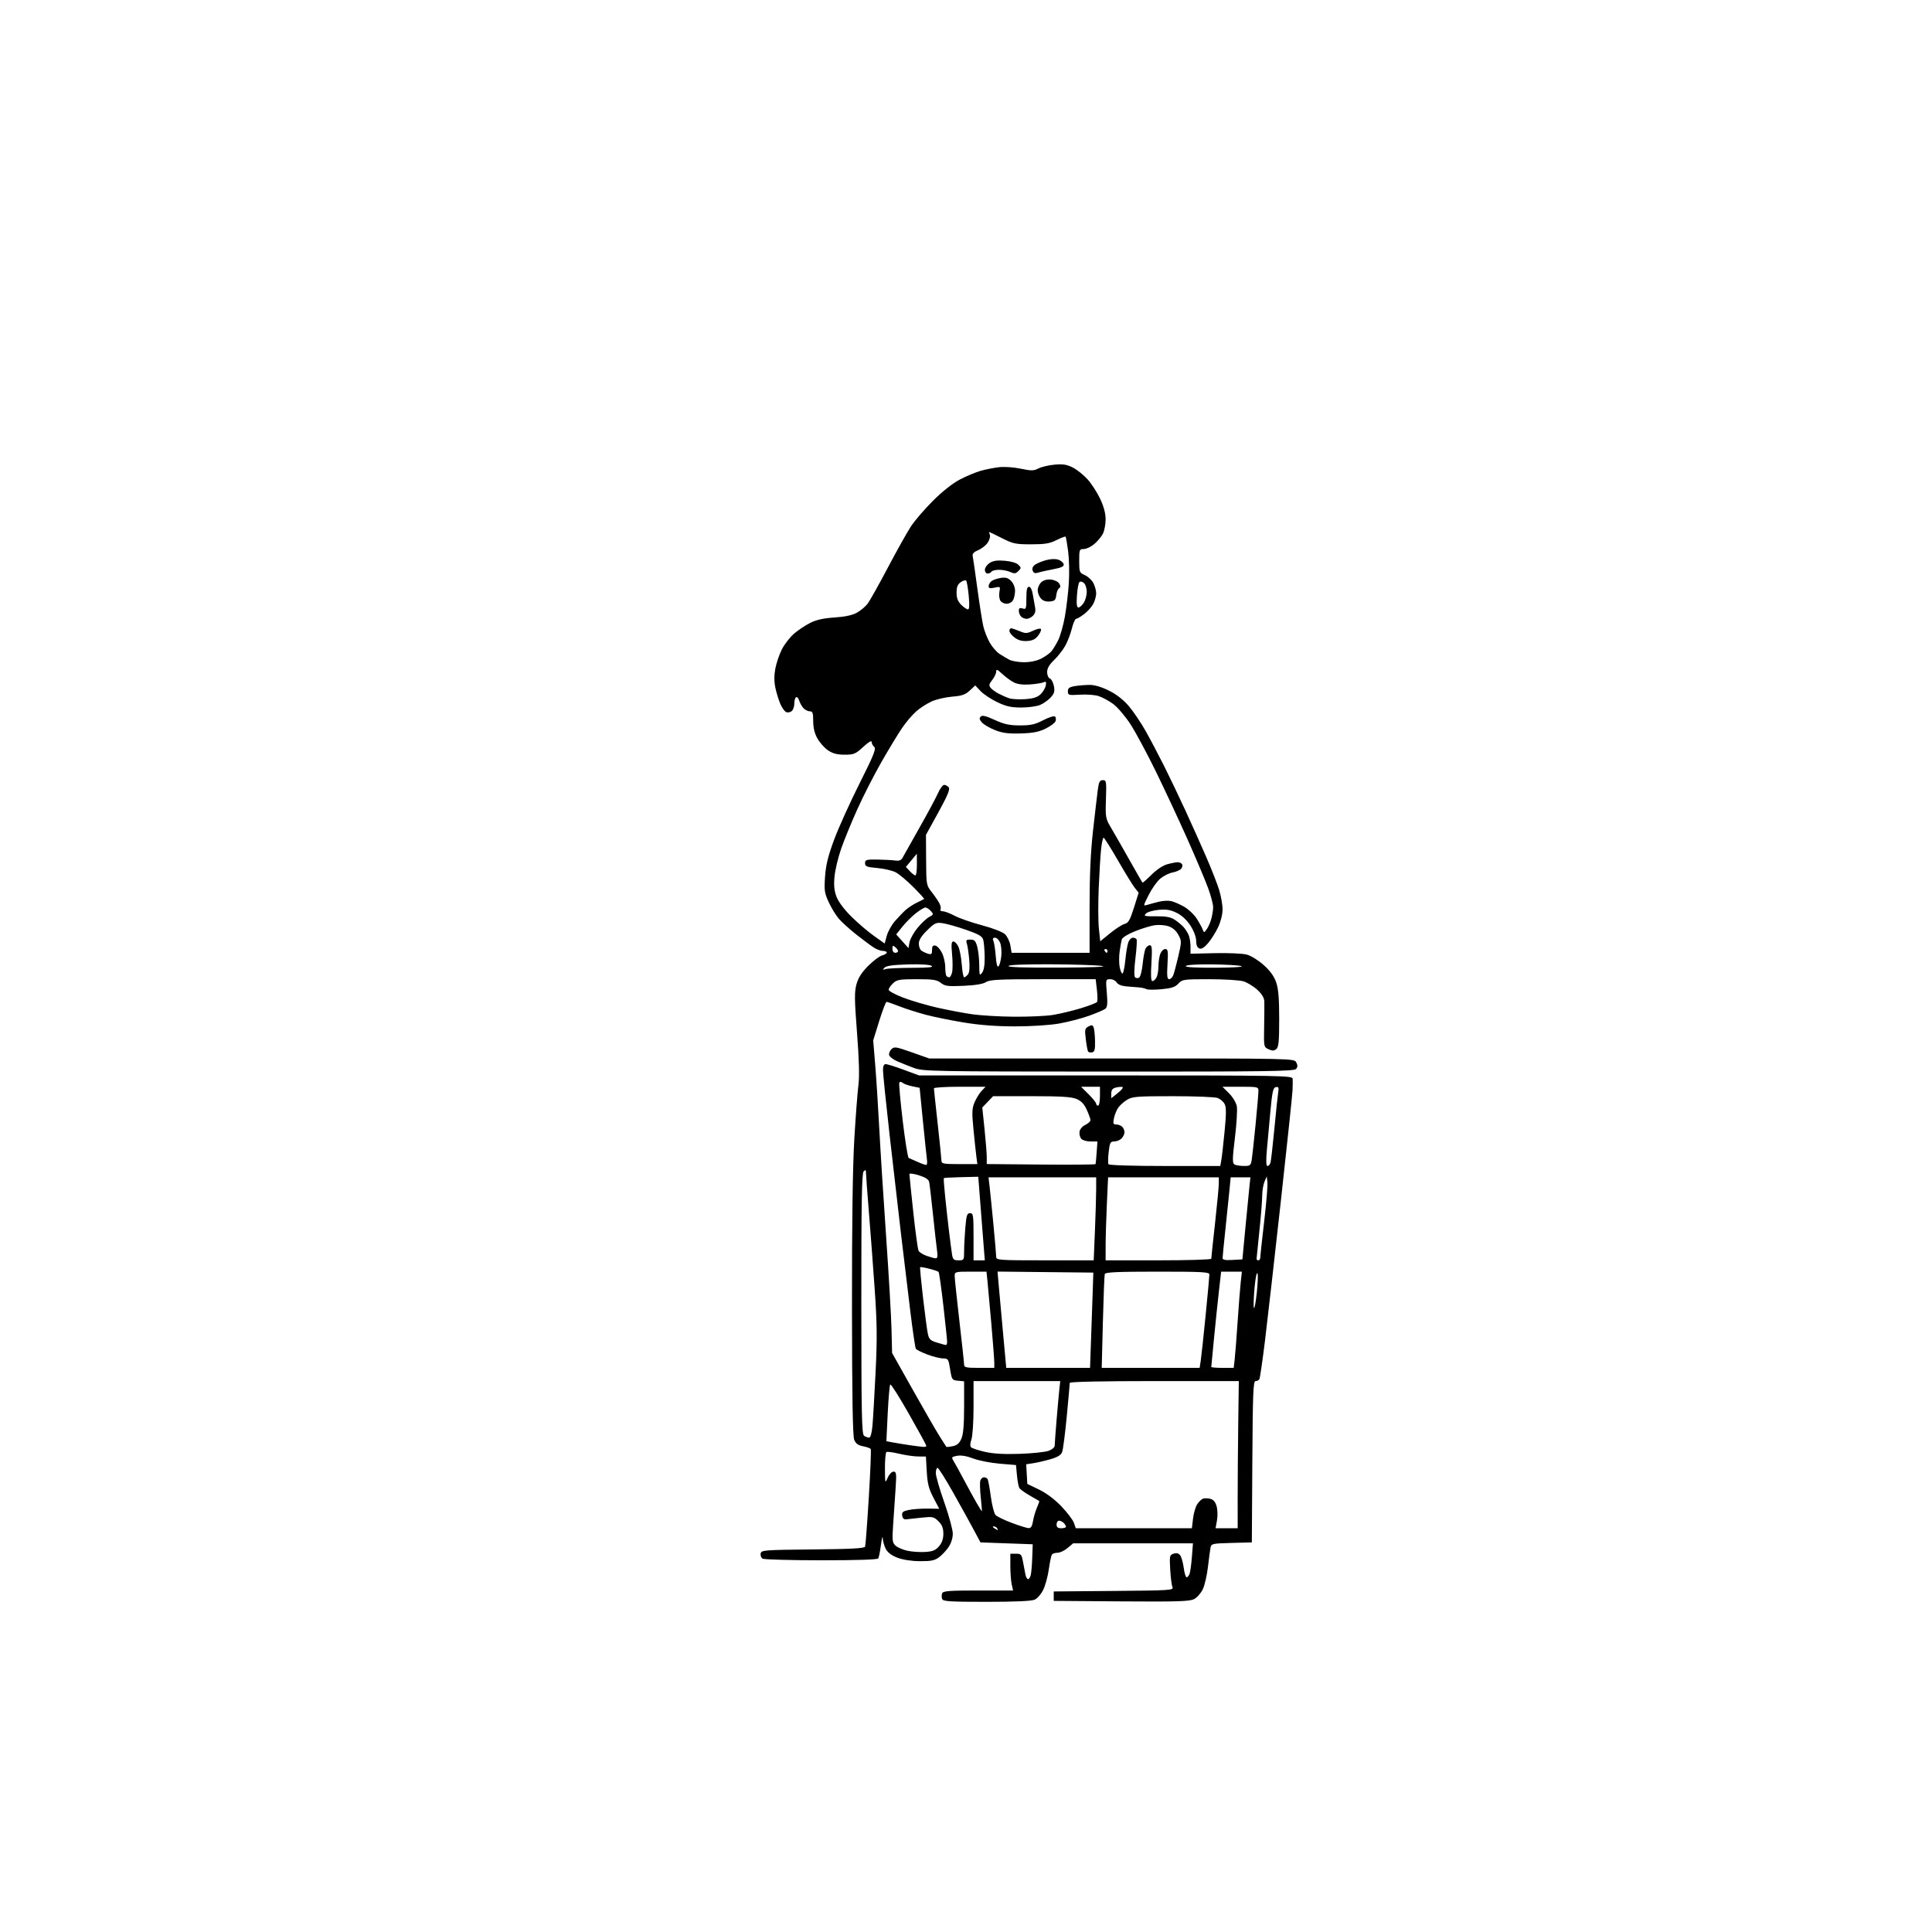 <svg version="1.1" xmlns="http://www.w3.org/2000/svg" xmlns:xlink="http://www.w3.org/1999/xlink" width="1024" height="1024" viewBox="0 0 1024 1024"><path stroke="none" fill="black" fill-rule="evenodd" d="M522.922,849.0C503.414,849.0 499.85,848.773 499.362,847.5C499.045,846.675 499.045,845.325 499.362,844.5C499.845,843.241 502.916,843.0 518.444,843.0L536.95,843.0L536.225,839.75C535.826,837.962 535.5,833.575 535.5,830.0L535.5,823.5L538.468,823.5C541.199,823.5 541.502,823.86 542.251,828.0C542.698,830.475 543.283,833.513 543.551,834.75C543.819,835.987 544.431,837.0 544.911,837.0C545.391,837.0 546.029,835.987 546.33,834.75C546.631,833.513 546.985,829.35 547.116,825.5L547.356,818.5L533.515,818.0L519.674,817.5L516.2,811.0C514.289,807.425 509.377,798.538 505.285,791.25C501.192,783.962 497.428,778.0 496.922,778.0C496.415,778.0 496.0,779.255 496.0,780.788C496.0,782.321 498.025,789.318 500.5,796.336C502.975,803.353 505.0,810.807 505.0,812.9C505.0,815.199 504.11,818.012 502.75,820.01C501.512,821.828 499.229,824.257 497.675,825.408C495.406,827.089 493.43,827.492 487.622,827.461C483.158,827.437 478.589,826.733 475.676,825.62C472.539,824.422 470.462,822.86 469.479,820.959C468.665,819.386 467.943,816.839 467.873,815.3C467.803,813.76 467.381,815.311 466.934,818.747C466.487,822.183 465.843,825.445 465.502,825.997C465.11,826.632 453.985,826.994 435.191,826.985C418.861,826.976 404.893,826.585 404.152,826.115C403.41,825.645 402.966,824.414 403.165,823.38C403.507,821.603 405.015,821.485 430.801,821.234C451.323,821.034 458.186,820.662 458.521,819.734C458.766,819.055 459.65,807.32 460.484,793.656C461.319,779.992 461.782,768.456 461.512,768.02C461.243,767.583 459.422,766.927 457.466,766.56C454.888,766.076 453.597,765.151 452.772,763.196C451.961,761.276 451.614,741.071 451.567,693.0C451.523,648.303 451.944,618.068 452.814,603.5C453.536,591.4 454.517,578.575 454.993,575.0C455.579,570.602 455.336,561.697 454.241,547.457C452.863,529.526 452.824,525.701 453.974,521.592C454.927,518.188 456.757,515.339 460.2,511.895C462.882,509.213 466.184,506.741 467.538,506.401C468.892,506.061 470.0,505.382 470.0,504.892C470.0,504.401 469.084,504.0 467.965,504C466.845,504 464.708,503.225 463.215,502.278C461.722,501.331 457.535,498.22 453.911,495.364C450.288,492.509 446.053,488.671 444.502,486.836C442.95,485.001 440.565,481.073 439.202,478.108C436.992,473.3 436.785,471.831 437.298,464.562C437.733,458.406 438.919,453.603 442.139,444.954C444.484,438.654 450.527,425.292 455.567,415.26C463.08,400.306 464.484,396.817 463.365,395.888C462.614,395.265 462.0,394.078 462.0,393.25C462,392.301 460.347,393.269 457.522,395.873C453.433,399.642 452.578,400 447.67,400.0C443.732,400 441.392,399.391 438.913,397.72C437.053,396.467 434.519,393.654 433.282,391.47C431.75,388.766 431.028,385.826 431.016,382.25C431.003,377.82 430.712,377.0 429.155,377C428.14,377 426.618,376.213 425.773,375.25C424.928,374.288 423.926,372.481 423.546,371.235C423.167,369.99 422.438,369.229 421.928,369.544C421.418,369.86 421.0,371.386 421.0,372.937C421.0,374.487 420.382,376.268 419.627,376.895C418.871,377.522 417.578,377.775 416.752,377.458C415.926,377.141 414.526,375.221 413.639,373.191C412.753,371.161 411.558,367.311 410.984,364.636C410.281,361.361 410.263,358.032 410.927,354.44C411.469,351.506 413.039,346.883 414.416,344.165C415.793,341.448 418.709,337.693 420.895,335.822C423.081,333.951 426.95,331.381 429.492,330.111C432.729,328.495 436.568,327.646 442.307,327.278C447.828,326.924 451.694,326.097 454.161,324.742C456.175,323.636 458.772,321.447 459.933,319.877C461.094,318.307 465.892,309.732 470.595,300.821C475.297,291.91 480.779,282.118 482.777,279.06C484.774,276.002 490.028,269.884 494.454,265.463C499.424,260.499 504.882,256.18 508.73,254.166C512.156,252.372 517.106,250.296 519.73,249.553C522.353,248.81 526.75,247.941 529.5,247.621C532.308,247.295 537.35,247.641 541.0,248.409C546.653,249.599 547.879,249.582 550.412,248.279C552.014,247.455 555.863,246.551 558.965,246.269C563.393,245.868 565.469,246.198 568.621,247.807C570.829,248.933 574.335,251.735 576.41,254.032C578.486,256.33 581.492,260.975 583.091,264.355C585.043,268.48 585.999,272.078 585.999,275.3C586,277.939 585.341,281.373 584.536,282.931C583.731,284.488 581.671,286.94 579.959,288.381C578.247,289.821 575.756,291 574.423,291C572.117,291.0 572.0,291.302 572.0,297.256C572,303.256 572.124,303.567 575.023,304.85C576.686,305.586 578.711,307.473 579.523,309.044C580.335,310.615 581.0,313.07 581.0,314.5C581.0,315.93 580.325,318.404 579.501,319.998C578.677,321.592 576.497,324.045 574.657,325.448C572.817,326.852 570.876,328.0 570.345,328C569.813,328 568.794,330.362 568.079,333.25C567.365,336.137 565.743,340.3 564.475,342.5C563.207,344.7 560.557,348.051 558.585,349.946C556.125,352.311 555.0,354.282 555.0,356.228C555.0,357.802 555.655,359.314 556.473,359.628C557.283,359.939 558.238,361.75 558.595,363.652C559.12,366.454 558.792,367.601 556.872,369.685C555.567,371.1 553.052,372.875 551.282,373.629C549.512,374.383 545.012,375 541.282,374.999C535.872,374.999 533.286,374.417 528.5,372.125C525.2,370.544 521.241,367.91 519.701,366.27L516.902,363.289L513.996,366.004C511.654,368.191 509.853,368.818 504.733,369.229C501.238,369.51 496.357,370.633 493.888,371.725C491.419,372.818 487.697,375.205 485.617,377.031C483.538,378.857 480.138,382.86 478.062,385.926C475.986,388.991 471.13,396.999 467.271,403.721C463.413,410.442 457.662,421.692 454.492,428.721C451.322,435.749 447.416,445.278 445.813,449.896C444.209,454.514 442.631,461.143 442.306,464.628C441.87,469.296 442.154,472.115 443.386,475.34C444.406,478.011 447.485,482.113 451.281,485.861C454.704,489.239 460.069,493.822 463.202,496.045L468.9,500.087L469.992,496.03C470.593,493.799 472.528,490.305 474.292,488.265C476.056,486.226 478.625,483.547 480.0,482.312C481.375,481.077 484.075,479.316 486.0,478.399C487.925,477.482 489.639,476.615 489.809,476.474C489.978,476.332 487.386,473.477 484.048,470.128C480.71,466.78 476.521,463.278 474.74,462.346C472.958,461.414 468.575,460.392 465.0,460.075C459.358,459.576 458.5,459.236 458.5,457.5C458.5,455.696 459.137,455.509 465.0,455.588C468.575,455.636 472.823,455.861 474.44,456.088C476.626,456.394 477.653,455.987 478.443,454.5C479.027,453.4 483.025,446.293 487.328,438.707C491.63,431.121 496.038,422.909 497.122,420.457C498.206,418.006 499.692,416 500.424,416.0C501.156,416.0 502.243,416.587 502.838,417.305C503.654,418.287 502.296,421.564 497.351,430.555L490.781,442.5L490.859,455.816C490.936,468.926 490.982,469.19 493.824,472.816C495.412,474.842 497.247,477.522 497.902,478.771C498.557,480.02 498.82,481.482 498.487,482.021C498.154,482.559 498.7,483.0 499.699,483.0C500.698,483.0 503.537,484.074 506.008,485.386C508.479,486.698 514.988,488.964 520.474,490.422C526.193,491.941 531.389,493.956 532.654,495.145C533.868,496.285 535.157,498.969 535.518,501.109L536.176,505.0L556.838,505.0L577.5,505.0L577.5,480.75C577.5,463.721 578.053,451.587 579.356,440.0C580.377,430.925 581.508,421.25 581.87,418.5C582.409,414.399 582.885,413.5 584.514,413.5C586.385,413.5 586.481,414.08 586.174,423.561C585.862,433.174 585.977,433.841 588.774,438.561C590.384,441.277 594.746,448.9 598.467,455.5C602.188,462.1 605.362,467.644 605.52,467.82C605.678,467.996 607.83,466.118 610.302,463.645C612.962,460.985 616.37,458.713 618.649,458.081C620.767,457.492 623.261,457.009 624.191,457.006C625.121,457.003 626.172,457.47 626.527,458.044C626.882,458.618 626.667,459.696 626.05,460.439C625.434,461.183 623.383,462.081 621.494,462.435C619.605,462.79 616.672,464.247 614.976,465.673C613.281,467.1 610.53,470.969 608.863,474.272C605.841,480.258 605.839,480.275 608.166,479.571C609.45,479.182 612.201,478.439 614.279,477.92C616.358,477.401 619.283,477.26 620.779,477.607C622.276,477.953 625.335,479.282 627.578,480.56C629.822,481.838 632.778,484.597 634.149,486.692C635.519,488.786 636.978,491.4 637.391,492.5C638.136,494.48 638.157,494.481 639.581,492.546C640.372,491.472 641.462,488.997 642.004,487.046C642.546,485.096 642.991,482.289 642.994,480.81C642.997,479.33 641.833,474.883 640.406,470.928C638.979,466.972 634.082,455.358 629.523,445.118C624.964,434.878 617.359,418.575 612.624,408.889C607.889,399.203 601.782,387.859 599.053,383.679C596.325,379.499 592.236,374.735 589.967,373.091C587.698,371.448 584.258,369.58 582.322,368.941C580.386,368.302 575.922,367.963 572.401,368.187C566.377,368.571 566.0,368.467 566.0,366.428C566.0,364.702 566.761,364.136 569.75,363.642C571.812,363.301 575.341,363.017 577.59,363.011C580.172,363.004 583.945,364.131 587.822,366.069C591.822,368.068 595.493,370.944 598.35,374.319C600.763,377.168 604.763,383.1 607.24,387.5C609.717,391.9 614.112,400.225 617.007,406.0C619.903,411.775 624.964,422.35 628.255,429.5C631.545,436.65 636.488,447.675 639.239,454.0C641.99,460.325 645.083,468.2 646.113,471.5C647.142,474.8 647.984,479.525 647.983,482.0C647.981,484.671 647.012,488.532 645.598,491.5C644.287,494.25 641.895,498.041 640.281,499.924C638.267,502.273 636.822,503.146 635.673,502.705C634.572,502.282 634.0,500.923 634.0,498.727C634.0,496.752 632.798,493.496 631.052,490.742C629.188,487.804 626.549,485.3 623.877,483.937C620.607,482.269 618.434,481.882 614.275,482.227C611.318,482.472 608.214,483.357 607.378,484.193C606.018,485.553 606.588,485.706 612.789,485.65C617.95,485.602 620.457,486.065 622.61,487.46C624.199,488.491 626.335,490.272 627.356,491.417C628.376,492.563 629.614,494.542 630.106,495.815C630.598,497.088 630.999,499.788 630.998,501.815L630.996,505.5L643.938,505.195C651.056,505.028 658.665,505.371 660.847,505.959C663.06,506.555 667.025,509.015 669.817,511.525C673.242,514.605 675.321,517.495 676.41,520.69C677.58,524.122 678.0,529.243 678.0,540.056C678.0,552.028 677.716,554.991 676.47,556.025C675.279,557.013 674.373,557.035 672.377,556.126C669.836,554.968 669.815,554.859 670.019,544.229C670.132,538.328 670.174,532.24 670.112,530.699C670.038,528.845 668.771,526.772 666.363,524.566C664.363,522.734 661.048,520.732 658.997,520.117C656.946,519.503 648.847,519 640.999,519.0C627.328,519.0 626.638,519.098 624.564,521.337C622.861,523.174 620.936,523.81 615.563,524.312C611.804,524.663 608.227,524.634 607.614,524.249C607.001,523.863 605.15,523.451 603.5,523.334C601.85,523.217 598.771,522.964 596.658,522.771C594.351,522.562 592.433,521.738 591.858,520.711C591.331,519.77 589.804,519.0 588.463,519.0C586.047,519.0 586.031,519.063 586.64,526.272C587.109,531.823 586.929,533.807 585.877,534.656C585.12,535.268 581.198,536.95 577.162,538.394C573.126,539.839 565.98,541.691 561.281,542.51C556.336,543.372 546.58,544 538.119,544C528.205,544 519.477,543.347 511.0,541.971C504.125,540.855 494.9,538.976 490.5,537.796C486.1,536.616 479.827,534.604 476.56,533.325C473.294,532.046 470.291,531 469.888,531.0C469.485,531.0 467.728,535.593 465.984,541.207L462.813,551.415L463.885,564.457C464.474,571.631 465.438,586.725 466.026,598.0C466.615,609.275 468.254,635.15 469.669,655.5C471.084,675.85 472.371,698.031 472.529,704.791L472.818,717.082L483.61,736.291C489.546,746.856 495.953,757.975 497.848,761.0C499.742,764.025 501.42,766.655 501.575,766.845C501.73,767.035 503.281,766.878 505.021,766.495C507.358,765.982 508.553,764.92 509.593,762.432C510.566,760.103 511.0,754.911 511.0,745.595L511.0,732.127L507.75,731.813C504.621,731.512 504.466,731.287 503.588,725.75C502.73,720.336 502.513,720.0 499.876,720.0C498.335,720.0 494.592,719.071 491.557,717.935C488.521,716.8 485.756,715.414 485.411,714.855C485.065,714.297 483.729,705.213 482.44,694.67C481.151,684.126 478.925,665.6 477.492,653.5C476.059,641.4 473.338,617.775 471.444,601.0C469.551,584.225 468.001,569.038 468.001,567.25C468,565.096 468.483,564.0 469.432,564.0C470.219,564.0 474.525,565.35 479,567.0L487.136,570.0L586.068,570.0C679.571,570.0 685.007,570.096 685.134,571.75C685.208,572.712 685.174,575.525 685.059,578.0C684.944,580.475 682.167,606.8 678.888,636.5C675.609,666.2 671.838,699.398 670.508,710.273C669.178,721.147 667.818,730.485 667.486,731.023C667.154,731.56 666.238,732.0 665.452,732.0C664.238,732.0 663.982,738.465 663.761,774.75L663.5,817.5L652.761,817.784C642.573,818.053 641.999,818.181 641.596,820.284C641.362,821.503 640.749,826.115 640.234,830.534C639.72,834.953 638.496,840.26 637.514,842.328C636.533,844.396 634.452,846.749 632.89,847.557C630.519,848.783 624.152,848.982 594.275,848.763L558.5,848.5L558.5,846.0L558.5,843.5L590.352,843.236C620.16,842.989 622.154,842.86 621.436,841.236C621.014,840.281 620.473,836.057 620.233,831.85C619.819,824.588 619.913,824.162 622.072,823.477C623.657,822.974 624.712,823.253 625.547,824.396C626.207,825.298 627.045,828.278 627.408,831.018C627.772,833.758 628.455,836.0 628.927,836.0C629.4,836.0 630.096,835.212 630.474,834.25C630.853,833.288 631.416,829.237 631.726,825.25L632.289,818.0L600.539,818.0L568.789,818.0L565.818,820.5C564.184,821.875 561.783,823.0 560.482,823.0C559.182,823.0 557.83,823.465 557.479,824.034C557.127,824.603 556.412,828.09 555.889,831.783C555.366,835.476 554.045,840.341 552.954,842.595C551.863,844.848 549.831,847.212 548.438,847.846C546.76,848.611 538.157,849.0 522.922,849.0zM490.441,822.57C494.337,822.323 495.871,821.689 497.691,819.573C499.269,817.739 500.0,815.625 500.0,812.899C500.0,809.939 499.331,808.24 497.409,806.318C495.004,803.913 494.377,803.774 488.659,804.367C485.272,804.719 481.6,805.118 480.5,805.254C479.107,805.425 478.406,804.836 478.188,803.307C477.929,801.486 478.522,800.978 481.688,800.31C483.785,799.868 488.271,799.546 491.659,799.594L497.817,799.68L494.742,793.813C492.274,789.106 491.575,786.369 491.205,779.973L490.743,772.0L486.622,771.964C484.355,771.945 479.834,771.292 476.575,770.514C473.316,769.736 470.278,769.328 469.825,769.608C469.371,769.889 469.018,773.804 469.039,778.309C469.077,786.246 469.122,786.399 470.491,783.25C471.288,781.417 472.643,780.0 473.599,780.0C475.119,780.0 475.227,780.982 474.647,789.5C474.291,794.725 473.719,803.163 473.376,808.25C472.81,816.657 472.934,817.662 474.736,819.278C475.827,820.256 478.695,821.468 481.11,821.97C483.524,822.473 487.724,822.743 490.441,822.57zM528.809,810.985C528.979,810.993 528.84,810.55 528.5,810.0C528.16,809.45 527.346,809.007 526.691,809.015C525.975,809.025 526.099,809.418 527.0,810.0C527.825,810.533 528.639,810.976 528.809,810.985zM545.205,809.942C546.417,809.983 547.083,808.917 547.51,806.25C547.841,804.188 548.78,800.982 549.598,799.126C550.416,797.271 550.954,795.663 550.793,795.554C550.632,795.445 548.386,794.146 545.802,792.666C543.218,791.187 540.747,789.419 540.312,788.738C539.877,788.057 539.291,785.025 539.011,782.0L538.5,776.5L529.834,775.778C525.068,775.381 518.769,774.144 515.835,773.029C512.374,771.714 509.376,771.214 507.295,771.604C504.308,772.165 504.179,772.353 505.415,774.353C506.145,775.534 508.654,780.1 510.992,784.5C513.33,788.9 516.356,794.413 517.716,796.75C519.077,799.087 520.286,801.0 520.404,801.0C520.522,801.0 520.264,797.737 519.832,793.75C519.4,789.763 519.292,785.712 519.591,784.75C519.89,783.788 520.753,783.0 521.508,783.0C522.264,783.0 523.14,783.417 523.455,783.927C523.77,784.438 524.534,788.6 525.153,793.177C525.771,797.755 526.891,802.16 527.642,802.968C528.393,803.775 532.268,805.661 536.253,807.159C540.239,808.657 544.267,809.909 545.205,809.942zM562.5,810.0C563.875,810.0 565.0,809.64 565.0,809.2C565.0,808.76 564.46,807.86 563.8,807.2C563.14,806.54 562.015,806.0 561.3,806.0C560.585,806.0 560.0,806.9 560.0,808.0C560.0,809.467 560.667,810.0 562.5,810.0zM600.959,810.0L631.721,810.0L632.329,804.874C632.663,802.054 633.651,798.655 634.526,797.32C635.401,795.985 636.766,794.643 637.561,794.338C638.355,794.034 640.108,794.061 641.457,794.4C643.163,794.828 644.194,796.044 644.842,798.391C645.355,800.247 645.435,803.619 645.021,805.883L644.269,810.0L650.134,810.0L656.0,810.0L655.988,794.25C655.981,785.587 656.114,768.038 656.282,755.25L656.589,732.0L611.794,732.0C584.358,732.0 567.0,732.366 567.0,732.944C567.0,733.464 566.288,741.408 565.417,750.598C564.546,759.789 563.443,768.334 562.967,769.587C562.348,771.215 560.586,772.305 556.8,773.402C553.885,774.247 549.79,775.201 547.7,775.524L543.899,776.11L544.2,781.305L544.5,786.5L550.707,789.5C554.626,791.394 558.998,794.678 562.564,798.406C565.671,801.655 568.659,805.592 569.204,807.156L570.196,810.0L600.959,810.0zM540.5,770.567C547.1,770.341 553.962,769.627 555.75,768.98C557.538,768.334 559.0,767.138 559.0,766.324C559.0,765.51 559.452,759.367 560.005,752.672C560.558,745.977 561.224,738.587 561.486,736.25L561.962,732.0L538.981,732.0L516.0,732.0L516.0,745.851C516.0,753.526 515.499,761.139 514.876,762.927C514.164,764.968 514.101,766.501 514.703,767.103C515.227,767.627 518.545,768.713 522.078,769.517C526.509,770.525 532.221,770.851 540.5,770.567zM489.25,766.875C490.212,766.944 491.0,766.705 491.0,766.346C491.0,765.986 486.837,758.363 481.75,749.407C476.663,740.451 472.21,733.433 471.856,733.812C471.501,734.19 470.893,741.109 470.505,749.186L469.799,763.872L473.368,764.541C475.331,764.909 479.314,765.557 482.219,765.981C485.123,766.404 488.288,766.807 489.25,766.875zM460.67,761.985C461.381,761.994 462.066,759.544 462.414,755.75C462.73,752.312 463.475,739.583 464.07,727.461C464.969,709.174 464.879,701.513 463.546,682.461C462.662,669.833 461.278,651.47 460.47,641.656C459.661,631.841 459.0,622.864 459.0,621.706C459.0,620.021 458.75,619.85 457.75,620.851C456.774,621.828 456.505,637.211 456.523,691.101C456.542,750.859 456.743,760.226 458.023,761.035C458.835,761.549 460.027,761.976 460.67,761.985zM519.0,725.0L527.0,725.0L527.0,722.327C527.0,720.857 526.313,711.744 525.473,702.077C524.633,692.41 523.701,682.138 523.401,679.25L522.856,674.0L514.428,674.0C506.3,674.0 506.0,674.082 506.0,676.3C506.0,677.565 507.121,688.252 508.491,700.05C509.862,711.847 510.987,722.288 510.991,723.25C510.999,724.77 512.051,725.0 519.0,725.0zM555.538,725.0L577.745,725.0L578.388,706.75C578.743,696.712 579.136,685.35 579.262,681.5L579.491,674.5L554.1,674.233L528.71,673.965L529.345,681.233C529.695,685.23 530.735,696.712 531.656,706.75L533.331,725.0L555.538,725.0zM609.879,725.0L635.824,725.0L636.407,721.25C636.728,719.188 637.893,708.407 638.995,697.293C640.098,686.179 641.0,676.391 641.0,675.543C641.0,674.19 637.614,674.0 613.469,674.0C592.316,674.0 585.848,674.29 585.551,675.25C585.339,675.938 584.888,687.413 584.549,700.75L583.933,725.0L609.879,725.0zM647.939,725.0L653.877,725.0L654.382,720.75C654.66,718.413 655.374,709.3 655.969,700.5C656.564,691.7 657.317,682.138 657.641,679.25L658.23,674.0L652.728,674.0L647.225,674.0L646.117,683.75C645.507,689.112 644.332,700.367 643.504,708.759C642.677,717.152 642.0,724.239 642.0,724.509C642.0,724.779 644.672,725.0 647.939,725.0zM501.25,712.895C501.663,712.953 502.0,712.212 502.0,711.249C502.0,710.285 501.105,701.665 500.011,692.093C498.916,682.52 497.77,674.436 497.462,674.129C497.155,673.821 494.904,673.062 492.461,672.442C490.018,671.822 487.875,671.459 487.698,671.635C487.522,671.812 488.202,679.054 489.21,687.728C490.218,696.403 491.37,705.038 491.771,706.917C492.386,709.802 493.123,710.526 496.5,711.562C498.7,712.238 500.837,712.837 501.25,712.895zM664.925,692.848C665.392,691.39 666.069,686.44 666.428,681.848C666.836,676.643 666.736,674.065 666.164,675.0C665.659,675.825 664.983,680.775 664.661,686.0C664.306,691.758 664.41,694.455 664.925,692.848zM508.045,668.0C510.912,668.0 511.0,667.856 511.0,663.151C511.0,660.484 511.291,654.859 511.647,650.651C512.2,644.101 512.56,643.0 514.147,643.0C515.852,643.0 516.0,643.997 516.0,655.5L516.0,668.0L518.987,668.0L521.974,668.0L521.394,660.75C521.075,656.763 520.294,646.795 519.657,638.599L518.5,623.698L509.516,623.917C504.575,624.037 500.403,624.264 500.245,624.421C500.088,624.579 500.421,629.161 500.987,634.604C501.553,640.047 502.479,648.325 503.046,653.0C503.612,657.675 504.304,662.962 504.583,664.75C505.023,667.569 505.483,668.0 508.045,668.0zM553.843,668.0L579.687,668.0L580.34,652.25C580.699,643.587 580.995,633.688 580.997,630.25L581.0,624.0L552.466,624.0L523.931,624.0L524.491,628.75C524.8,631.362 525.715,640.426 526.526,648.89C527.337,657.355 528.0,665.117 528.0,666.14C528.0,667.905 529.316,668.0 553.843,668.0zM614.0,668.0C629.4,668.0 642.0,667.621 642.0,667.158C642.0,666.695 642.896,658.258 643.991,648.408C645.086,638.559 645.986,629.038 645.991,627.25L646.0,624.0L616.656,624.0L587.311,624.0L586.659,638.25C586.301,646.087 586.006,655.987 586.004,660.25L586.0,668.0L614.0,668.0zM653.25,667.802L658.5,667.5L660.156,650.0C661.066,640.375 662.024,630.587 662.283,628.25L662.754,624.0L657.521,624.0L652.287,624.0L651.641,630.75C651.286,634.462 650.322,643.8 649.499,651.5C648.677,659.2 648.003,666.086 648.002,666.802C648.001,667.745 649.449,668.021 653.25,667.802zM667.0,668.0C667.55,668.0 668.0,667.263 668.0,666.363C668.0,665.462 668.925,656.867 670.056,647.263C671.187,637.658 671.953,628.382 671.76,626.65L671.407,623.5L670.204,626.315C669.542,627.863 668.995,631.238 668.989,633.815C668.983,636.392 668.309,644.8 667.491,652.5C666.673,660.2 666.003,666.837 666.002,667.25C666.001,667.663 666.45,668.0 667.0,668.0zM495.864,666.924C496.899,666.982 497.086,665.977 496.641,662.75C496.318,660.413 495.348,651.75 494.484,643.5C493.62,635.25 492.719,627.6 492.482,626.5C492.184,625.118 490.497,624.012 487.026,622.923C484.232,622.047 482.0,621.774 482.0,622.309C482.0,622.839 482.922,631.873 484.049,642.386C485.175,652.899 486.443,662.145 486.865,662.933C487.288,663.722 489.179,664.925 491.067,665.607C492.955,666.29 495.114,666.882 495.864,666.924zM491.083,617.404C491.404,617.23 491.49,615.831 491.275,614.294C491.06,612.757 490.106,603.642 489.154,594.037L487.425,576.574L483.541,575.767C481.404,575.323 479.099,574.497 478.417,573.931C477.736,573.366 476.944,573.281 476.659,573.743C476.373,574.205 477.179,583.321 478.449,594.001C479.72,604.681 481.151,613.563 481.629,613.738C482.108,613.912 484.3,614.88 486.5,615.888C488.7,616.896 490.762,617.578 491.083,617.404zM580.674,617.0C580.77,616.725 581.032,613.913 581.256,610.75L581.665,605.0L577.955,605.0C575.914,605.0 573.705,604.35 573.046,603.555C572.386,602.76 571.994,601.077 572.173,599.814C572.361,598.493 573.667,596.961 575.25,596.205C576.763,595.482 577.99,594.353 577.978,593.695C577.966,593.038 577.08,590.571 576.01,588.212C574.61,585.127 573.083,583.515 570.564,582.462C567.882,581.342 562.309,581.0 546.719,581.0L526.374,581.0L523.503,583.997L520.631,586.995L521.815,598.359C522.467,604.609 523.0,611.354 523.0,613.346L523.0,616.969L551.75,617.235C567.562,617.381 580.578,617.275 580.674,617.0zM617.448,618.0L646.777,618.0L647.345,614.75C647.657,612.962 648.438,606.063 649.081,599.418C649.98,590.124 649.976,586.824 649.064,585.12C648.412,583.901 646.751,582.476 645.374,581.952C643.997,581.428 633.337,581.002 621.685,581.004C602.45,581.007 600.206,581.187 597.304,582.956C595.547,584.028 593.416,585.962 592.569,587.255C591.722,588.547 590.741,591.044 590.39,592.802C589.847,595.513 590.043,596.0 591.675,596.0C592.734,596.0 594.14,596.54 594.8,597.2C595.46,597.86 596.0,599.178 596.0,600.129C596.0,601.079 595.293,602.564 594.429,603.429C593.564,604.293 591.826,605.0 590.566,605.0C588.531,605.0 588.202,605.621 587.621,610.568C587.261,613.631 587.226,616.556 587.542,617.068C587.877,617.61 600.408,618.0 617.448,618.0zM659.205,617.985C662.614,617.999 662.951,617.741 663.434,614.75C663.723,612.962 664.644,604.525 665.482,596.0C666.319,587.475 667.003,579.487 667.002,578.25C667,576.074 666.686,576.0 657.467,576.0L647.933,576.0L651.419,579.485C653.388,581.455 655.178,584.431 655.534,586.329C655.881,588.177 655.432,595.682 654.537,603.007C653.211,613.854 653.149,616.478 654.204,617.148C654.917,617.6 657.167,617.976 659.205,617.985zM671.795,618.0C672.384,618.0 673.099,617.212 673.384,616.25C673.67,615.288 674.609,607.075 675.472,598.0C676.334,588.925 677.251,580.23 677.509,578.679C677.887,576.405 677.641,575.922 676.239,576.189C674.775,576.468 674.316,578.494 673.334,589.01C672.693,595.879 671.843,605.212 671.446,609.75C670.953,615.393 671.063,618.0 671.795,618.0zM508.512,617.0L518.024,617.0L517.526,613.25C517.253,611.188 516.556,604.687 515.978,598.805C515.08,589.662 515.157,587.559 516.511,584.318C517.383,582.233 519.052,579.509 520.222,578.264L522.349,576.0L508.674,576.0C501.153,576.0 495.0,576.379 495.0,576.842C495.0,577.305 495.896,585.742 496.991,595.592C498.086,605.441 498.986,614.288 498.991,615.25C498.999,616.793 500.123,617.0 508.512,617.0zM582.0,586.0C582.55,586.0 583.0,583.75 583.0,581.0L583.0,576.0L578.0,576.0L573.0,576.0L577.0,580.0C579.2,582.2 581.0,584.45 581.0,585.0C581.0,585.55 581.45,586.0 582.0,586.0zM592.5,579.293C594.425,577.757 595.531,576.344 594.957,576.152C594.383,575.961 592.808,576.082 591.457,576.421C589.66,576.873 589.0,577.716 589.0,579.562L589.0,582.085L592.5,579.293zM587.628,567.964C494.576,567.93 489.241,567.832 484.5,566.073C481.75,565.053 477.793,563.48 475.706,562.578C473.62,561.675 471.646,560.241 471.32,559.391C470.993,558.541 471.477,557.094 472.395,556.177C473.952,554.62 474.674,554.725 483.281,557.76L492.5,561.011L589.215,561.006C685.907,561 685.93,561 687.034,563.064C687.854,564.596 687.832,565.498 686.947,566.564C685.926,567.795 671.722,567.995 587.628,567.964zM578.843,557.774C577.932,557.959 576.964,557.748 576.693,557.305C576.422,556.862 575.883,553.953 575.496,550.841C574.859,545.717 574.993,545.074 576.911,544.048C578.636,543.124 579.146,543.216 579.654,544.542C579.998,545.437 580.329,548.705 580.39,551.804C580.478,556.303 580.166,557.505 578.843,557.774zM537.5,538.883C545.2,538.939 554.425,538.52 558.0,537.953C561.575,537.385 568.191,535.806 572.702,534.443C577.213,533.08 581.158,531.554 581.469,531.051C581.779,530.548 581.739,527.631 581.379,524.568L580.725,519.0L552.827,519.0C529.398,519.0 524.553,519.247 522.581,520.539C521.035,521.552 516.974,522.224 510.706,522.504C502.359,522.877 500.871,522.686 498.682,520.965C496.567,519.301 494.609,519.0 485.907,519.0C476.731,519.0 475.381,519.233 473.314,521.174C472.042,522.37 471.0,523.906 471.0,524.587C471.0,525.268 474.488,527.154 478.75,528.779C483.012,530.403 491.0,532.758 496.5,534.012C502.0,535.266 510.325,536.852 515.0,537.536C519.675,538.221 529.8,538.827 537.5,538.883zM610.818,520.0C611.429,520.0 612.395,519.13 612.965,518.066C613.534,517.002 614.0,514.331 614.0,512.131C614.0,509.93 614.439,506.976 614.975,505.565C615.512,504.154 616.694,503.0 617.604,503.0C619.042,503.0 619.197,504.039 618.794,511.0C618.429,517.295 618.62,519.0 619.687,519.0C620.433,519.0 621.43,517.987 621.904,516.75C622.377,515.513 623.576,510.978 624.568,506.674C626.312,499.111 626.311,498.733 624.546,495.455C623.349,493.232 621.525,491.668 619.257,490.92C617.353,490.291 614.027,490.06 611.866,490.405C609.705,490.751 605.043,492.192 601.507,493.608C597.97,495.024 594.86,496.928 594.595,497.841C594.331,498.753 593.813,501.634 593.444,504.243C593.076,506.852 593.071,510.565 593.433,512.493C593.795,514.422 594.462,516.0 594.916,516.0C595.37,516.0 596.058,512.793 596.444,508.873C596.83,504.953 597.552,500.678 598.048,499.373C598.545,498.068 599.61,497.0 600.416,497.0C601.222,497.0 602.118,497.382 602.407,497.849C602.695,498.316 602.422,502.832 601.8,507.884C601.109,513.501 601.028,517.428 601.593,517.993C602.101,518.501 603.073,518.573 603.753,518.152C604.434,517.732 605.279,514.488 605.633,510.944C605.986,507.4 606.679,503.712 607.173,502.75C607.667,501.788 608.693,501.0 609.455,501.0C610.577,501.0 610.732,502.801 610.273,510.5C609.877,517.143 610.04,520.0 610.818,520.0zM503.148,518.0C503.595,518.0 504.256,516.829 504.615,515.398C504.974,513.966 504.98,509.691 504.627,505.898C504.122,500.465 504.272,499.0 505.333,499.0C506.073,499.0 507.257,500.238 507.964,501.75C508.671,503.262 509.479,507.538 509.759,511.25C510.039,514.962 510.603,518.0 511.012,518.0C511.421,518.0 512.313,517.328 512.994,516.507C513.826,515.505 514.063,512.955 513.716,508.757C513.431,505.315 512.876,501.488 512.482,500.25C511.867,498.315 512.126,498.0 514.336,498.0C516.454,498.0 517.089,498.66 517.947,501.75C518.52,503.812 519.006,508.2 519.026,511.5C519.06,516.994 519.187,517.336 520.532,515.559C521.506,514.271 521.966,511.411 521.9,507.059C521.845,503.451 521.501,499.432 521.135,498.126C520.601,496.221 518.795,495.17 511.985,492.803C507.318,491.182 501.769,489.611 499.654,489.313C496.149,488.82 495.418,489.155 491.404,493.094C488.378,496.064 487.0,498.252 487.0,500.086C487.0,501.554 487.562,503.205 488.25,503.755C488.938,504.305 490.512,505.066 491.75,505.445C493.689,506.04 494.0,505.77 494.0,503.494C494.0,501.521 494.443,500.936 495.75,501.18C496.712,501.359 498.287,503.08 499.248,505.003C500.21,506.926 500.998,510.337 500.998,512.583C500.999,514.829 501.3,516.967 501.667,517.333C502.033,517.7 502.7,518.0 503.148,518.0zM469.332,513.647C470.339,513.291 476.639,512.986 483.332,512.97C492.368,512.947 495.032,512.667 493.684,511.883C492.604,511.255 487.453,510.963 480.981,511.163C473.303,511.401 469.713,511.912 468.797,512.897C467.714,514.064 467.801,514.188 469.332,513.647zM529.235,512.165C529.78,511.62 530.439,509.222 530.7,506.837C530.961,504.452 530.696,501.262 530.112,499.75C529.528,498.238 528.315,497.0 527.418,497.0C526.243,497.0 525.997,497.49 526.54,498.75C526.954,499.712 527.507,503.348 527.768,506.829C528.082,511.012 528.579,512.821 529.235,512.165zM561.691,512.859C579.137,512.771 587.45,512.435 584.0,511.958C580.975,511.54 568.739,511.153 556.809,511.099C543.318,511.037 534.884,511.378 534.5,512.0C534.093,512.659 543.371,512.952 561.691,512.859zM644.191,512.914C653.667,512.864 659.422,512.501 657.928,512.048C656.514,511.619 649.452,511.209 642.235,511.137C634.446,511.059 628.864,511.411 628.498,512.003C628.097,512.651 633.585,512.97 644.191,512.914zM474.5,505.0C475.325,505.0 476.0,504.605 476.0,504.122C476.0,503.64 475.325,502.685 474.5,502.0C473.247,500.96 473.0,501.104 473.0,502.878C473.0,504.098 473.638,505.0 474.5,505.0zM586.559,505.0C586.802,505.0 587.0,504.55 587.0,504.0C587.0,503.45 586.523,503.0 585.941,503.0C585.359,503.0 585.16,503.45 585.5,504.0C585.84,504.55 586.316,505.0 586.559,505.0zM482.07,499.388C482.384,497.676 484.282,494.272 486.288,491.824C488.294,489.375 491.076,486.762 492.469,486.016C494.85,484.742 494.903,484.55 493.346,482.83C492.435,481.824 491.147,481.0 490.483,481.0C489.818,481.0 487.526,482.381 485.388,484.068C483.249,485.755 480.04,488.966 478.255,491.202L475.01,495.268L478.255,498.884L481.5,502.5L482.07,499.388zM588.438,494.594C591.347,492.224 594.801,490.012 596.114,489.679C598.07,489.182 598.952,487.637 601.01,481.108L603.52,473.144L601.51,470.64C600.405,469.263 596.371,462.706 592.546,456.068C588.721,449.431 585.297,444.0 584.936,444.0C584.575,444.0 583.989,446.587 583.633,449.75C583.278,452.913 582.7,462.25 582.349,470.5C581.998,478.75 582.035,488.515 582.43,492.201L583.149,498.902L588.438,494.594zM485.174,464.0C485.628,464.0 485.988,461.413 485.973,458.25L485.946,452.5L483.04,456.0L480.133,459.5L482.241,461.75C483.4,462.988 484.72,464.0 485.174,464.0zM541.0,388.741C534.401,388.936 531.357,388.541 527.388,386.978C524.577,385.87 521.46,384.061 520.462,382.958C519.111,381.465 518.936,380.664 519.78,379.82C520.623,378.977 522.519,379.424 527.206,381.572C532.22,383.869 534.933,384.461 540.542,384.478C546.322,384.496 548.546,384.001 552.955,381.713C555.999,380.134 558.703,379.303 559.196,379.796C559.674,380.274 559.786,381.395 559.443,382.287C559.101,383.179 556.724,384.939 554.161,386.199C550.612,387.943 547.471,388.55 541.0,388.741zM543.344,370.56C547.59,370.278 549.817,369.581 551.492,368.007C552.76,366.816 554.01,364.726 554.271,363.363C554.655,361.355 554.436,361.026 553.122,361.632C552.23,362.043 548.963,362.556 545.861,362.773C542.095,363.036 539.247,362.662 537.287,361.648C535.672,360.813 532.922,358.795 531.175,357.164C528.593,354.751 528.0,354.527 528.0,355.964C528.0,356.935 527.056,358.93 525.903,360.396C524.169,362.601 524.027,363.327 525.08,364.597C525.781,365.441 527.734,366.845 529.421,367.718C531.107,368.59 533.615,369.673 534.994,370.125C536.372,370.577 540.13,370.773 543.344,370.56zM542.79,350.994C546.019,350.998 549.525,350.262 551.79,349.106C553.83,348.065 556.235,346.377 557.133,345.356C558.032,344.335 559.691,341.661 560.821,339.413C561.95,337.165 563.555,331.54 564.387,326.913C565.219,322.286 566.171,314.225 566.502,309.0C566.834,303.775 566.669,296.2 566.135,292.166C565.602,288.133 564.992,284.658 564.779,284.445C564.565,284.232 562.39,285.057 559.945,286.279C556.341,288.08 553.798,288.5 546.5,288.5C538.328,288.5 536.911,288.201 531.09,285.25C527.565,283.462 524.542,282.0 524.372,282.0C524.202,282.0 524.323,282.678 524.641,283.508C524.96,284.337 524.46,286.175 523.532,287.591C522.604,289.008 520.344,290.794 518.51,291.56C516.179,292.534 515.288,293.488 515.551,294.727C515.757,295.702 516.874,303.475 518.032,312.0C519.19,320.525 520.613,329.525 521.193,332.0C521.773,334.475 523.299,338.349 524.583,340.608C525.867,342.868 528.174,345.54 529.709,346.546C531.244,347.553 533.625,348.964 535.0,349.682C536.375,350.4 539.88,350.99 542.79,350.994zM544.4,339.746C541.711,339.915 539.646,339.346 537.75,337.912C536.237,336.769 535.0,335.196 535.0,334.417C535.0,333.637 535.395,333.0 535.878,333.0C536.361,333.0 538.371,333.675 540.345,334.5C543.587,335.854 544.274,335.837 547.454,334.32C549.391,333.397 551.288,332.955 551.67,333.337C552.053,333.72 551.451,335.263 550.333,336.766C548.811,338.813 547.32,339.562 544.4,339.746zM544.129,328.0C543.178,328.0 541.86,327.46 541.2,326.8C540.54,326.14 540.0,324.76 540.0,323.733C540.0,322.32 540.487,322.02 542.0,322.5C543.85,323.087 544.0,322.68 544.0,317.067C544.0,312.592 544.36,311.0 545.372,311.0C546.184,311.0 546.99,312.531 547.346,314.75C547.676,316.812 548.225,319.889 548.566,321.586C549.003,323.767 548.696,325.161 547.521,326.336C546.606,327.251 545.079,328.0 544.129,328.0zM513.015,323.0C513.784,323.0 513.914,320.79 513.442,315.75C513.068,311.762 512.46,308.167 512.09,307.759C511.721,307.352 510.424,307.715 509.209,308.566C507.558,309.722 507.0,311.121 507.0,314.102C507.0,317.004 507.669,318.76 509.455,320.545C510.805,321.895 512.407,323.0 513.015,323.0zM571.571,322.0C572.231,322.0 573.497,320.891 574.385,319.535C575.273,318.18 576.0,315.535 576.0,313.658C576.0,311.781 575.306,309.669 574.458,308.965C573.544,308.207 572.569,308.055 572.066,308.592C571.599,309.092 571.027,312.312 570.795,315.75C570.496,320.176 570.722,322.0 571.571,322.0zM533.5,320.0C532.164,320.0 530.646,319.208 530.128,318.239C529.61,317.271 529.431,315.197 529.73,313.63C530.255,310.885 530.16,310.806 527.138,311.47C524.741,311.996 524.0,311.815 524.0,310.702C524.0,309.901 524.635,308.718 525.411,308.074C526.187,307.43 528.386,306.649 530.298,306.339C532.996,305.901 534.248,306.248 535.887,307.887C537.119,309.119 538.0,311.279 538.0,313.066C538.0,314.752 537.534,317.002 536.965,318.066C536.377,319.163 534.879,320.0 533.5,320.0zM556.449,318.799C554.445,318.995 552.814,318.452 551.699,317.22C550.765,316.187 550.0,314.21 550.0,312.826C550.0,311.442 550.858,309.534 551.906,308.585C553.106,307.499 555.015,306.978 557.056,307.18C558.839,307.356 560.794,308.3 561.399,309.278C562.21,310.588 562.194,311.248 561.34,311.782C560.702,312.18 560.027,313.855 559.84,315.503C559.554,318.021 559.013,318.548 556.449,318.799zM523.441,304.0C522.648,304.0 522.0,303.11 522.0,302.023C522.0,300.936 523.13,299.305 524.512,298.4C526.355,297.193 528.499,296.877 532.563,297.214C535.873,297.488 538.771,298.342 539.765,299.336C541.316,300.888 541.315,301.113 539.751,302.677C538.359,304.07 537.635,304.155 535.49,303.177C534.069,302.53 531.379,302.0 529.512,302.0C527.645,302.0 525.84,302.45 525.5,303.0C525.16,303.55 524.234,304.0 523.441,304.0zM550.262,303.505C548.611,304.038 547.847,303.766 547.35,302.469C546.911,301.326 547.333,300.229 548.557,299.335C549.591,298.578 552.252,297.471 554.468,296.874C556.941,296.208 559.46,296.127 560.989,296.665C562.359,297.147 563.613,298.231 563.776,299.074C563.996,300.217 562.596,300.885 558.286,301.696C555.103,302.294 551.493,303.108 550.262,303.505z"/></svg>